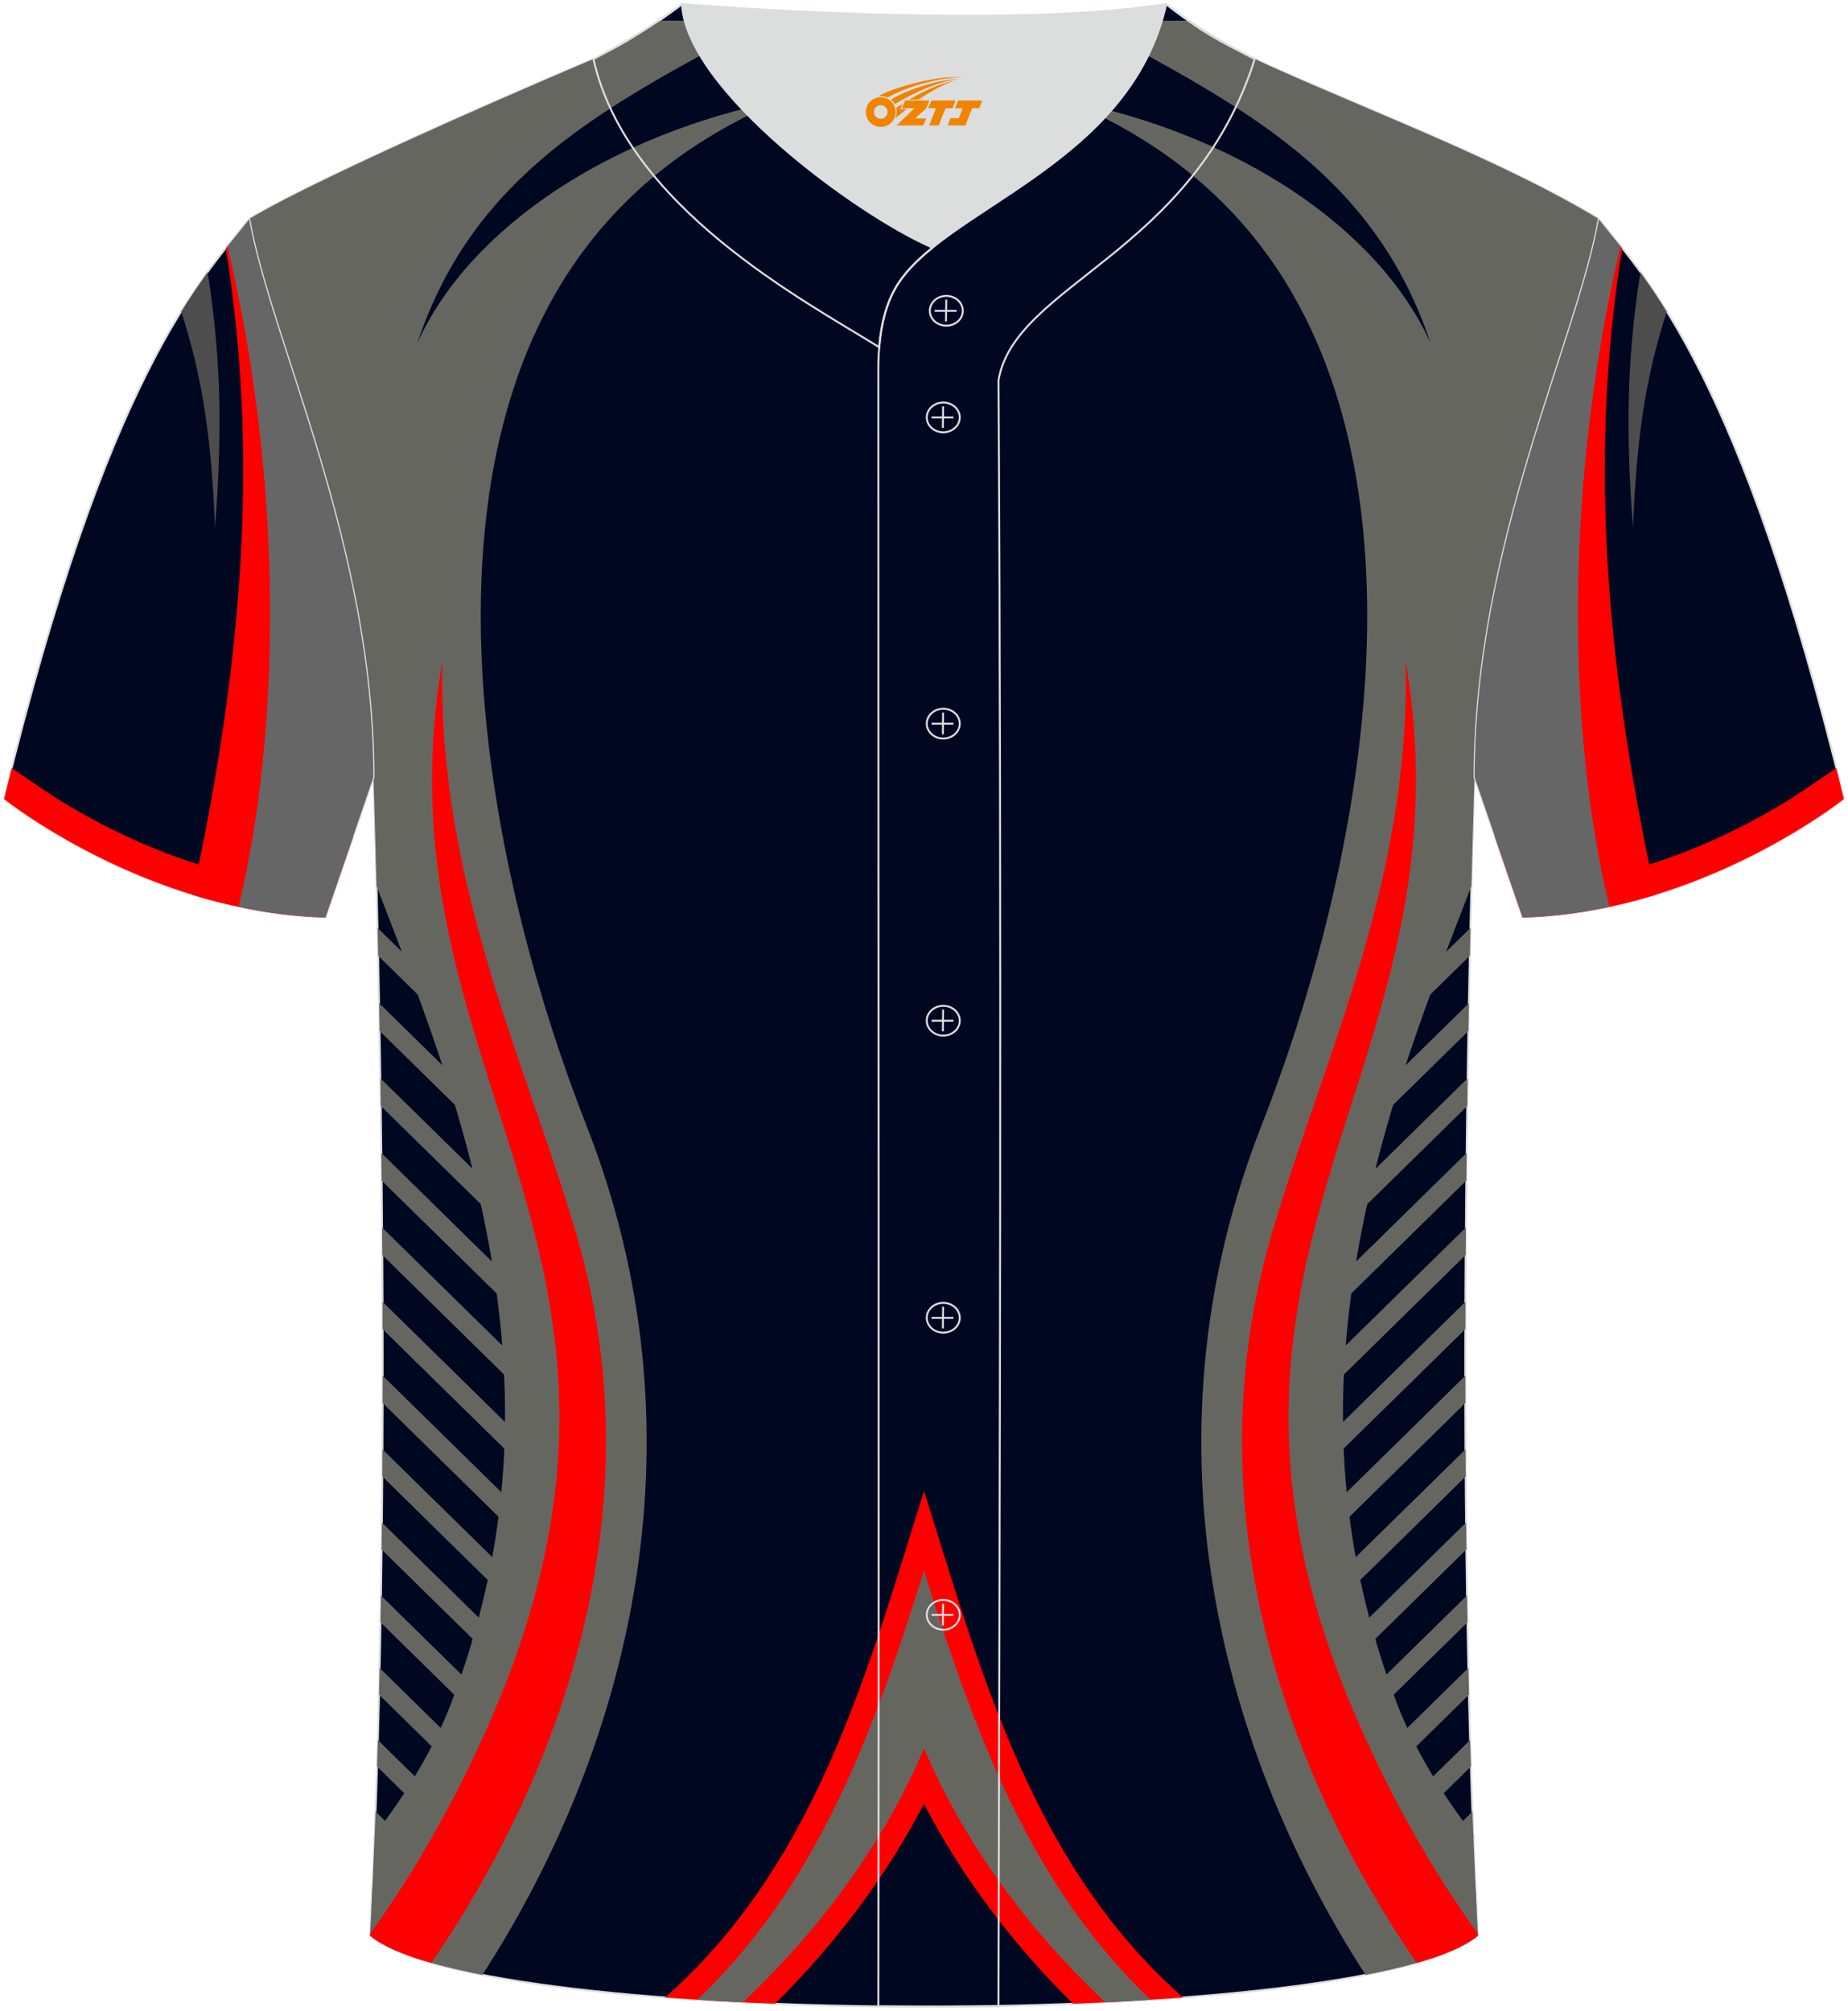 <?xml version="1.0" encoding="utf-8"?>
<!-- Generator: Adobe Illustrator 24.0.0, SVG Export Plug-In . SVG Version: 6.00 Build 0)  -->
<svg xmlns="http://www.w3.org/2000/svg" xmlns:xlink="http://www.w3.org/1999/xlink" version="1.1" id="图层_1" x="0px" y="0px" width="380.86px" height="414.34px" viewBox="0 0 380.86 414.34" enable-background="new 0 0 380.86 414.34" xml:space="preserve">
<g>
	
		<path fill-rule="evenodd" clip-rule="evenodd" fill="#000721" stroke="#DCDDDD" stroke-width="0.4" stroke-miterlimit="22.926" d="   M76.27,398.84c5.38-101.42,0.7-238.66,0.7-238.66c0-47.82-21.33-90.3-25.6-115.07c15.77-9.52,66.73-31.17,70.91-32.94   c6.38-2.69,12.75-7.17,18.28-11.32c0,0,65.42,5.41,99.78,0c6.45,5.03,13.91,9.37,21.41,12.74c21.84,9.81,48.04,19.62,67.74,31.51   c-4.29,24.77-25.61,67.26-25.61,115.07c0,0-4.68,137.23,0.7,238.66C281.43,418.36,99.44,418.36,76.27,398.84z"/>
	<g>
		<path fill-rule="evenodd" clip-rule="evenodd" fill="#666661" d="M103.86,222.38l-25.92-25.44l-0.13-5.74l22.99,22.57    C101.85,216.55,102.87,219.42,103.86,222.38L103.86,222.38L103.86,222.38z M76.56,393.28l0.25-5.37l4.05,3.98    c-0.66,1.26-1.32,2.48-1.97,3.68L76.56,393.28L76.56,393.28z M77.2,378.7l0.2-5.42l8.64,8.48c-0.63,1.27-1.26,2.52-1.89,3.76    L77.2,378.7L77.2,378.7z M77.71,364l11.48,11.27c0.61-1.27,1.21-2.56,1.8-3.85l-13.12-12.88L77.71,364L77.71,364z M78.12,349.19    l0.12-5.5l17.46,17.14c-0.57,1.33-1.13,2.64-1.71,3.94L78.12,349.19L78.12,349.19z M78.43,334.3l19.77,19.42l0.71-0.7    c0.4-1.02,0.8-2.03,1.19-3.06l-21.59-21.19L78.43,334.3L78.43,334.3z M78.65,319.29l0.06-5.56l25.48,25.01l-0.15,0.46l-2.55,2.5    L78.65,319.29L78.65,319.29z M78.79,304.23l0.03-5.59l28.78,28.25l-2.87,2.81L78.79,304.23L78.79,304.23z M78.85,289.08    L108,317.69l2.87-2.81l-32-31.4L78.85,289.08L78.85,289.08z M78.85,273.87l32.42,31.83l1.76-1.73c0.09-0.64,0.19-1.26,0.28-1.89    l-34.47-33.84L78.85,273.87L78.85,273.87z M78.79,258.6l-0.04-5.66l35.88,35.22c-0.07,1.75-0.19,3.52-0.33,5.29L78.79,258.6    L78.79,258.6z M78.66,243.27l-0.06-5.68l35.63,34.97c0.15,1.98,0.29,3.98,0.38,5.99L78.66,243.27L78.66,243.27z M78.48,227.89    l34.6,33.96c-0.3-2.23-0.63-4.42-1-6.6l-33.68-33.06L78.48,227.89L78.48,227.89z M78.24,212.44l31.49,30.9    c-0.58-2.52-1.18-4.99-1.82-7.41l-29.77-29.22L78.24,212.44z"/>
		<path fill-rule="evenodd" clip-rule="evenodd" fill="#666661" d="M120.88,231.97c24.5,62.38,10.23,125.83-21.46,174.96    c-11.11-2.16-19.32-4.86-23.15-8.09c0.36-6.79,0.67-13.75,0.95-20.82c6.45-8.34,12.23-17.67,15.97-27.62    c14-37.28,16-77.64-2.86-133.43c-3.29-9.75-7.7-21.56-12.73-34.39c-0.35-14.06-0.63-22.4-0.63-22.4    c0-47.82-21.33-90.3-25.6-115.07c15.77-9.52,66.73-31.17,70.91-32.94c4.65-1.96,9.3-4.87,13.61-7.91    c7.28-0.06,13.07,0.21,19.93,0.5l0.05,0.43c-31.23,16.83-58.18,30.55-69.84,65.44c10.88-23.96,40.14-43.1,75.03-49.97    c-22.17,9.27-37.04,23.23-46.63,39.9C86.66,108.9,101.36,182.27,120.88,231.97z"/>
		<path fill-rule="evenodd" clip-rule="evenodd" fill="#FF0000" d="M91.18,136.17c-1.2,46.57,18.31,84.87,28.2,120.28    c14.41,51.61-0.73,104.63-30.49,148.02c-5.78-1.65-10.12-3.52-12.62-5.62l0.02-0.41c9.5-13.17,17.73-27.86,24.5-43.27    c14.5-33.06,16.39-59.08,13.11-82.36C107.53,227.4,81.49,192.46,91.18,136.17z"/>
		<path fill-rule="evenodd" clip-rule="evenodd" fill="#666661" d="M277,222.38l25.93-25.45l0.13-5.74l-23,22.58    C279,216.55,277.98,219.42,277,222.38L277,222.38L277,222.38z M302.73,206.71l-0.1,5.73l-31.49,30.91    c0.58-2.52,1.18-4.99,1.82-7.41L302.73,206.71L302.73,206.71z M302.47,222.19l-0.08,5.71l-34.59,33.95c0.3-2.23,0.63-4.42,1-6.6    L302.47,222.19L302.47,222.19z M302.26,237.58l-35.63,34.97c-0.15,1.98-0.29,3.98-0.38,5.99l35.95-35.29L302.26,237.58    L302.26,237.58z M302.11,252.94l-35.89,35.22c0.07,1.75,0.19,3.52,0.33,5.29l35.52-34.86L302.11,252.94L302.11,252.94z     M302.03,268.23l-0.02,5.63l-32.42,31.82l-1.76-1.73c-0.1-0.63-0.19-1.26-0.28-1.89L302.03,268.23L302.03,268.23z M302,283.47    l0.01,5.61l-29.15,28.62l-2.87-2.81L302,283.47L302,283.47z M302.04,298.64l-28.78,28.25l2.87,2.81l25.95-25.47L302.04,298.64    L302.04,298.64z M302.15,313.73l-25.48,25.01l0.15,0.46l2.55,2.5l22.84-22.42L302.15,313.73L302.15,313.73z M302.34,328.76    l0.09,5.53l-19.79,19.43l-0.71-0.7c-0.4-1.01-0.8-2.03-1.2-3.06L302.34,328.76L302.34,328.76z M302.62,343.69l-17.46,17.14    c0.57,1.33,1.13,2.64,1.71,3.95l15.88-15.59L302.62,343.69L302.62,343.69z M302.99,358.53l0.16,5.47l-11.48,11.27    c-0.61-1.27-1.21-2.56-1.8-3.85L302.99,358.53L302.99,358.53z M303.46,373.28l-8.64,8.48c0.63,1.27,1.26,2.52,1.89,3.76l6.96-6.83    L303.46,373.28L303.46,373.28z M304.05,387.9l0.25,5.37l-2.34,2.3c-0.65-1.2-1.31-2.43-1.97-3.68L304.05,387.9z"/>
		<path fill-rule="evenodd" clip-rule="evenodd" fill="#666661" d="M259.97,231.97c-24.5,62.38-10.23,125.83,21.46,174.97    c11.11-2.16,19.32-4.86,23.16-8.09c-0.36-6.79-0.67-13.75-0.95-20.81c-6.46-8.34-12.23-17.68-15.97-27.63    c-14-37.28-16-77.64,2.85-133.43c3.29-9.75,7.71-21.57,12.73-34.4c0.35-14.05,0.63-22.39,0.63-22.39    c0-47.81,21.32-90.3,25.61-115.07c-19.7-11.9-45.9-21.7-67.74-31.51c-5.75-2.59-11.48-5.74-16.74-9.34    c-7.18-0.04-13.03,0.22-19.98,0.52l-0.05,0.41c31.22,16.84,58.17,30.56,69.83,65.45c-10.88-23.96-40.13-43.1-75.03-49.97    c22.17,9.27,37.04,23.23,46.63,39.9C294.2,108.9,279.48,182.27,259.97,231.97z"/>
		<path fill-rule="evenodd" clip-rule="evenodd" fill="#FF0000" d="M289.68,136.17c1.2,46.57-18.31,84.87-28.2,120.28    c-14.41,51.61,0.73,104.63,30.49,148.02c5.78-1.65,10.13-3.52,12.62-5.63l-0.02-0.4c-9.5-13.18-17.74-27.86-24.51-43.28    c-14.5-33.06-16.39-59.08-13.11-82.36C273.33,227.4,299.35,192.46,289.68,136.17z"/>
		<g>
			<path fill-rule="evenodd" clip-rule="evenodd" fill="#FF0000" d="M190.42,371.68c-7.86,15.19-18.43,29.06-30.69,41.2     c-7.82-0.31-15.43-0.74-22.69-1.29c26.63-23.39,38.33-55.99,48.72-89.35l4.68-15.01l4.68,15.01     c10.39,33.36,22.09,65.96,48.72,89.35c-7.26,0.55-14.88,0.98-22.69,1.29C208.85,400.74,198.28,386.87,190.42,371.68z"/>
			<path fill-rule="evenodd" clip-rule="evenodd" fill="#666661" d="M143.71,412.06c24.6-23.35,36.17-54.56,46.72-88.42     c10.55,33.86,22.11,65.07,46.72,88.42c-3.07,0.2-6.19,0.37-9.35,0.53c-15.78-14.88-28.97-32.61-37.36-52.33     c-8.38,19.72-21.58,37.47-37.36,52.33C149.9,412.43,146.78,412.26,143.71,412.06z"/>
		</g>
	</g>
	
		<path fill-rule="evenodd" clip-rule="evenodd" fill="#000721" stroke="#DCDDDD" stroke-width="0.4" stroke-miterlimit="22.926" d="   M329.49,45.11c10.24,12.81,29.37,32.44,50.55,119.52c0,0-29.2,23.38-66.25,24.41c0,0-7.17-20.83-9.9-28.86   C303.89,112.38,325.2,69.89,329.49,45.11z"/>
	<g>
		<path fill-rule="evenodd" clip-rule="evenodd" fill="#FF0001" d="M334.32,51.2c-7.29,45.12-2.69,88.88,6.88,133.17    c-8.32,2.56-17.58,4.41-27.4,4.68c0,0-2.88-8.38-5.69-16.55c1.65-24.14,4.9-63.55,4.9-63.55l20.55-58.71    C333.81,50.54,334.06,50.86,334.32,51.2z"/>
		<path fill-rule="evenodd" clip-rule="evenodd" fill="#666666" d="M333.98,50.75c-11.83,50.04-10.75,100.72-2.42,135.54l0.09,0.56    c-5.66,1.21-11.64,2.01-17.84,2.18c0,0-7.16-20.82-9.89-28.84c0-47.78,21.31-90.23,25.59-114.98    C330.84,46.9,332.35,48.7,333.98,50.75z"/>
		<path fill-rule="evenodd" clip-rule="evenodd" fill="#4D4D4D" d="M338.07,56.11c-2.88,18.32-2.97,33.48-1.53,52.65    c0.71-17.03,2.25-30.04,6.97-44.53C341.6,61.14,339.78,58.47,338.07,56.11z"/>
		<path fill-rule="evenodd" clip-rule="evenodd" fill="#FF0001" d="M333.26,179.98c8.53-2.08,16.81-5.24,24.6-9.14    c4.63-2.31,9.9-5.26,14.48-8.42l6.09-4.16c0.52,2.09,1.05,4.21,1.57,6.38c0,0-19.18,15.36-46.18,21.72L333.26,179.98z"/>
	</g>
	
		<path fill-rule="evenodd" clip-rule="evenodd" fill="#000721" stroke="#DCDDDD" stroke-width="0.4" stroke-miterlimit="22.926" d="   M51.37,45.11C41.13,57.93,22,77.56,0.83,164.63c0,0,29.2,23.38,66.25,24.41c0,0,7.17-20.83,9.9-28.86   C76.98,112.38,55.66,69.89,51.37,45.11z"/>
	<g>
		<path fill-rule="evenodd" clip-rule="evenodd" fill="#FF0001" d="M46.54,51.2c7.29,45.12,2.69,88.88-6.88,133.17    c8.32,2.56,17.58,4.41,27.4,4.68c0,0,2.88-8.38,5.69-16.55c-1.65-24.14-4.9-63.55-4.9-63.55L47.3,50.23    C47.05,50.54,46.8,50.86,46.54,51.2z"/>
		<path fill-rule="evenodd" clip-rule="evenodd" fill="#666666" d="M46.88,50.75c11.83,50.04,10.75,100.72,2.42,135.54l-0.09,0.56    c5.66,1.21,11.64,2.01,17.84,2.18c0,0,7.16-20.82,9.89-28.84c0-47.78-21.31-90.23-25.59-114.98C50.02,46.9,48.52,48.7,46.88,50.75    z"/>
		<path fill-rule="evenodd" clip-rule="evenodd" fill="#4D4D4D" d="M42.8,56.11c2.88,18.32,2.97,33.48,1.52,52.65    c-0.71-17.03-2.25-30.04-6.97-44.53C39.27,61.14,41.08,58.47,42.8,56.11z"/>
		<path fill-rule="evenodd" clip-rule="evenodd" fill="#FF0001" d="M47.6,179.98c-8.53-2.08-16.81-5.24-24.61-9.14    c-4.63-2.31-9.9-5.26-14.48-8.42l-6.09-4.16c-0.52,2.09-1.05,4.21-1.57,6.38c0,0,19.18,15.36,46.18,21.72L47.6,179.98z"/>
	</g>
	<path fill-rule="evenodd" clip-rule="evenodd" fill="none" stroke="#DCDDDD" stroke-width="0.4" stroke-miterlimit="22.926" d="   M140.56,0.86c-5.88,4.41-11.76,7.88-18.25,11.31c6.82,30.45,43.15,49.63,58.89,59.37c0.43-5.16,1.57-8.98,3.2-11.92   c1.67-3.06,4.4-5.85,7.78-8.59C176.43,44.19,141.45,18.46,140.56,0.86z"/>
	
	<path fill-rule="evenodd" clip-rule="evenodd" fill="#DCDDDD" d="M192.19,51.03c14.78-11.95,42.05-22.78,48.15-50.17   c-34.36,5.41-99.78,0-99.78,0C141.45,18.46,176.43,44.19,192.19,51.03z"/>
	<path fill-rule="evenodd" clip-rule="evenodd" fill="none" stroke="#DCDDDD" stroke-width="0.4" stroke-miterlimit="22.926" d="   M258.59,12.17c-7.73-3.98-10.62-5.35-18.25-11.31c-7.49,33.66-46.97,42.31-55.94,58.76c-2.05,3.68-3.31,8.75-3.39,16.1   c0,112.61,0.19,225.1,0,337.71c8.35,0,16.42,0.13,24.77-0.03c0.26-111.61,0.66-223.45,0.01-335.04   C209.07,58.57,245.94,52.23,258.59,12.17z"/>
	<g>
		<g>
			<path fill-rule="evenodd" clip-rule="evenodd" fill="none" stroke="#DCDDDD" stroke-width="0.4" stroke-miterlimit="22.926" d="     M195.03,67.11c1.87,0,3.4-1.38,3.4-3.07c0-1.7-1.54-3.07-3.4-3.07c-1.87,0-3.4,1.38-3.4,3.07     C191.62,65.74,193.16,67.11,195.03,67.11z"/>
			
				<line fill-rule="evenodd" clip-rule="evenodd" fill="none" stroke="#DCDDDD" stroke-width="0.4" stroke-miterlimit="22.926" x1="195.02" y1="61.75" x2="194.96" y2="66.23"/>
			
				<line fill-rule="evenodd" clip-rule="evenodd" fill="none" stroke="#DCDDDD" stroke-width="0.4" stroke-miterlimit="22.926" x1="192.62" y1="64.05" x2="197.14" y2="64.05"/>
		</g>
		<g>
			<path fill-rule="evenodd" clip-rule="evenodd" fill="none" stroke="#DCDDDD" stroke-width="0.4" stroke-miterlimit="22.926" d="     M194.4,89.08c1.87,0,3.4-1.38,3.4-3.07c0-1.69-1.54-3.07-3.4-3.07c-1.87,0-3.4,1.38-3.4,3.07C191,87.7,192.53,89.08,194.4,89.08z     "/>
			
				<line fill-rule="evenodd" clip-rule="evenodd" fill="none" stroke="#DCDDDD" stroke-width="0.4" stroke-miterlimit="22.926" x1="194.37" y1="83.72" x2="194.32" y2="88.19"/>
			
				<line fill-rule="evenodd" clip-rule="evenodd" fill="none" stroke="#DCDDDD" stroke-width="0.4" stroke-miterlimit="22.926" x1="191.99" y1="86.02" x2="196.5" y2="86.02"/>
		</g>
		<g>
			<path fill-rule="evenodd" clip-rule="evenodd" fill="none" stroke="#DCDDDD" stroke-width="0.4" stroke-miterlimit="22.926" d="     M194.4,152.18c1.87,0,3.4-1.38,3.4-3.07c0-1.69-1.54-3.07-3.4-3.07c-1.87,0-3.4,1.38-3.4,3.07     C191,150.8,192.53,152.18,194.4,152.18z"/>
			
				<line fill-rule="evenodd" clip-rule="evenodd" fill="none" stroke="#DCDDDD" stroke-width="0.4" stroke-miterlimit="22.926" x1="194.37" y1="146.82" x2="194.32" y2="151.3"/>
			
				<line fill-rule="evenodd" clip-rule="evenodd" fill="none" stroke="#DCDDDD" stroke-width="0.4" stroke-miterlimit="22.926" x1="191.99" y1="149.12" x2="196.5" y2="149.12"/>
		</g>
		<g>
			<path fill-rule="evenodd" clip-rule="evenodd" fill="none" stroke="#DCDDDD" stroke-width="0.4" stroke-miterlimit="22.926" d="     M194.4,213.39c1.87,0,3.4-1.38,3.4-3.07c0-1.69-1.54-3.07-3.4-3.07c-1.87,0-3.4,1.38-3.4,3.07S192.53,213.39,194.4,213.39z"/>
			
				<line fill-rule="evenodd" clip-rule="evenodd" fill="none" stroke="#DCDDDD" stroke-width="0.4" stroke-miterlimit="22.926" x1="194.37" y1="208.03" x2="194.32" y2="212.51"/>
			
				<line fill-rule="evenodd" clip-rule="evenodd" fill="none" stroke="#DCDDDD" stroke-width="0.4" stroke-miterlimit="22.926" x1="191.99" y1="210.33" x2="196.5" y2="210.33"/>
		</g>
		<g>
			<path fill-rule="evenodd" clip-rule="evenodd" fill="none" stroke="#DCDDDD" stroke-width="0.4" stroke-miterlimit="22.926" d="     M194.4,274.6c1.87,0,3.4-1.37,3.4-3.07c0-1.69-1.54-3.07-3.4-3.07c-1.87,0-3.4,1.37-3.4,3.07     C191,273.22,192.53,274.6,194.4,274.6z"/>
			
				<line fill-rule="evenodd" clip-rule="evenodd" fill="none" stroke="#DCDDDD" stroke-width="0.4" stroke-miterlimit="22.926" x1="194.37" y1="269.25" x2="194.32" y2="273.72"/>
			
				<line fill-rule="evenodd" clip-rule="evenodd" fill="none" stroke="#DCDDDD" stroke-width="0.4" stroke-miterlimit="22.926" x1="191.99" y1="271.55" x2="196.5" y2="271.55"/>
		</g>
		<g>
			<path fill-rule="evenodd" clip-rule="evenodd" fill="none" stroke="#DCDDDD" stroke-width="0.4" stroke-miterlimit="22.926" d="     M194.4,335.81c1.87,0,3.4-1.38,3.4-3.07c0-1.69-1.54-3.07-3.4-3.07c-1.87,0-3.4,1.38-3.4,3.07     C191,334.43,192.53,335.81,194.4,335.81z"/>
			
				<line fill-rule="evenodd" clip-rule="evenodd" fill="none" stroke="#DCDDDD" stroke-width="0.4" stroke-miterlimit="22.926" x1="194.37" y1="330.46" x2="194.32" y2="334.93"/>
			
				<line fill-rule="evenodd" clip-rule="evenodd" fill="none" stroke="#DCDDDD" stroke-width="0.4" stroke-miterlimit="22.926" x1="191.99" y1="332.76" x2="196.5" y2="332.76"/>
		</g>
	</g>
	
</g>
<g id="图层_x0020_1">
	<path fill="#F08300" d="M178.62,24.11c0.416,1.136,1.472,1.984,2.752,2.032c0.144,0,0.304,0,0.448-0.016h0.016   c0.016,0,0.064,0,0.128-0.016c0.032,0,0.048-0.016,0.08-0.016c0.064-0.016,0.144-0.032,0.224-0.048c0.016,0,0.016,0,0.032,0   c0.192-0.048,0.4-0.112,0.576-0.208c0.192-0.096,0.4-0.224,0.608-0.384c0.672-0.56,1.104-1.408,1.104-2.352   c0-0.224-0.032-0.448-0.08-0.672l0,0C184.46,22.23,184.41,22.06,184.33,21.88C183.86,20.79,182.78,20.03,181.51,20.03C179.82,20.03,178.44,21.4,178.44,23.1C178.44,23.45,178.5,23.79,178.62,24.11L178.62,24.11L178.62,24.11z M182.92,23.13L182.92,23.13C182.89,23.91,182.23,24.51,181.45,24.47C180.66,24.44,180.07,23.79,180.1,23c0.032-0.784,0.688-1.376,1.472-1.344   C182.34,21.69,182.95,22.36,182.92,23.13L182.92,23.13z"/>
	<polygon fill="#F08300" points="196.95,20.71 ,196.31,22.3 ,194.87,22.3 ,193.45,25.85 ,191.5,25.85 ,192.9,22.3 ,191.32,22.3    ,191.96,20.71"/>
	<path fill="#F08300" d="M198.92,15.98c-1.008-0.096-3.024-0.144-5.056,0.112c-2.416,0.304-5.152,0.912-7.616,1.664   C184.2,18.36,182.33,19.08,180.98,19.85C181.18,19.82,181.37,19.8,181.56,19.8c0.48,0,0.944,0.112,1.36,0.288   C187.02,17.77,194.22,15.72,198.92,15.98L198.92,15.98L198.92,15.98z"/>
	<path fill="#F08300" d="M184.39,21.45c4-2.368,8.88-4.672,13.488-5.248c-4.608,0.288-10.224,2-14.288,4.304   C183.91,20.76,184.18,21.08,184.39,21.45C184.39,21.45,184.39,21.45,184.39,21.45z"/>
	<polygon fill="#F08300" points="202.44,20.71 ,201.82,22.3 ,200.36,22.3 ,198.95,25.85 ,198.49,25.85 ,196.98,25.85 ,195.29,25.85    ,195.88,24.35 ,197.59,24.35 ,198.41,22.3 ,196.82,22.3 ,197.46,20.71"/>
	<polygon fill="#F08300" points="191.53,20.71 ,190.89,22.3 ,188.6,24.41 ,190.86,24.41 ,190.28,25.85 ,184.79,25.85 ,188.46,22.3    ,185.88,22.3 ,186.52,20.71"/>
	<path fill="#F08300" d="M196.81,16.57c-3.376,0.752-6.464,2.192-9.424,3.952h1.888C191.7,18.95,194.04,17.52,196.81,16.57z    M186.01,21.39C185.38,21.77,185.32,21.82,184.71,22.23c0.064,0.256,0.112,0.544,0.112,0.816c0,0.496-0.112,0.976-0.32,1.392   c0.176-0.16,0.32-0.304,0.432-0.4c0.272-0.24,0.768-0.64,1.6-1.296l0.32-0.256H185.53l0,0L186.01,21.39L186.01,21.39L186.01,21.39z"/>
</g>
</svg>